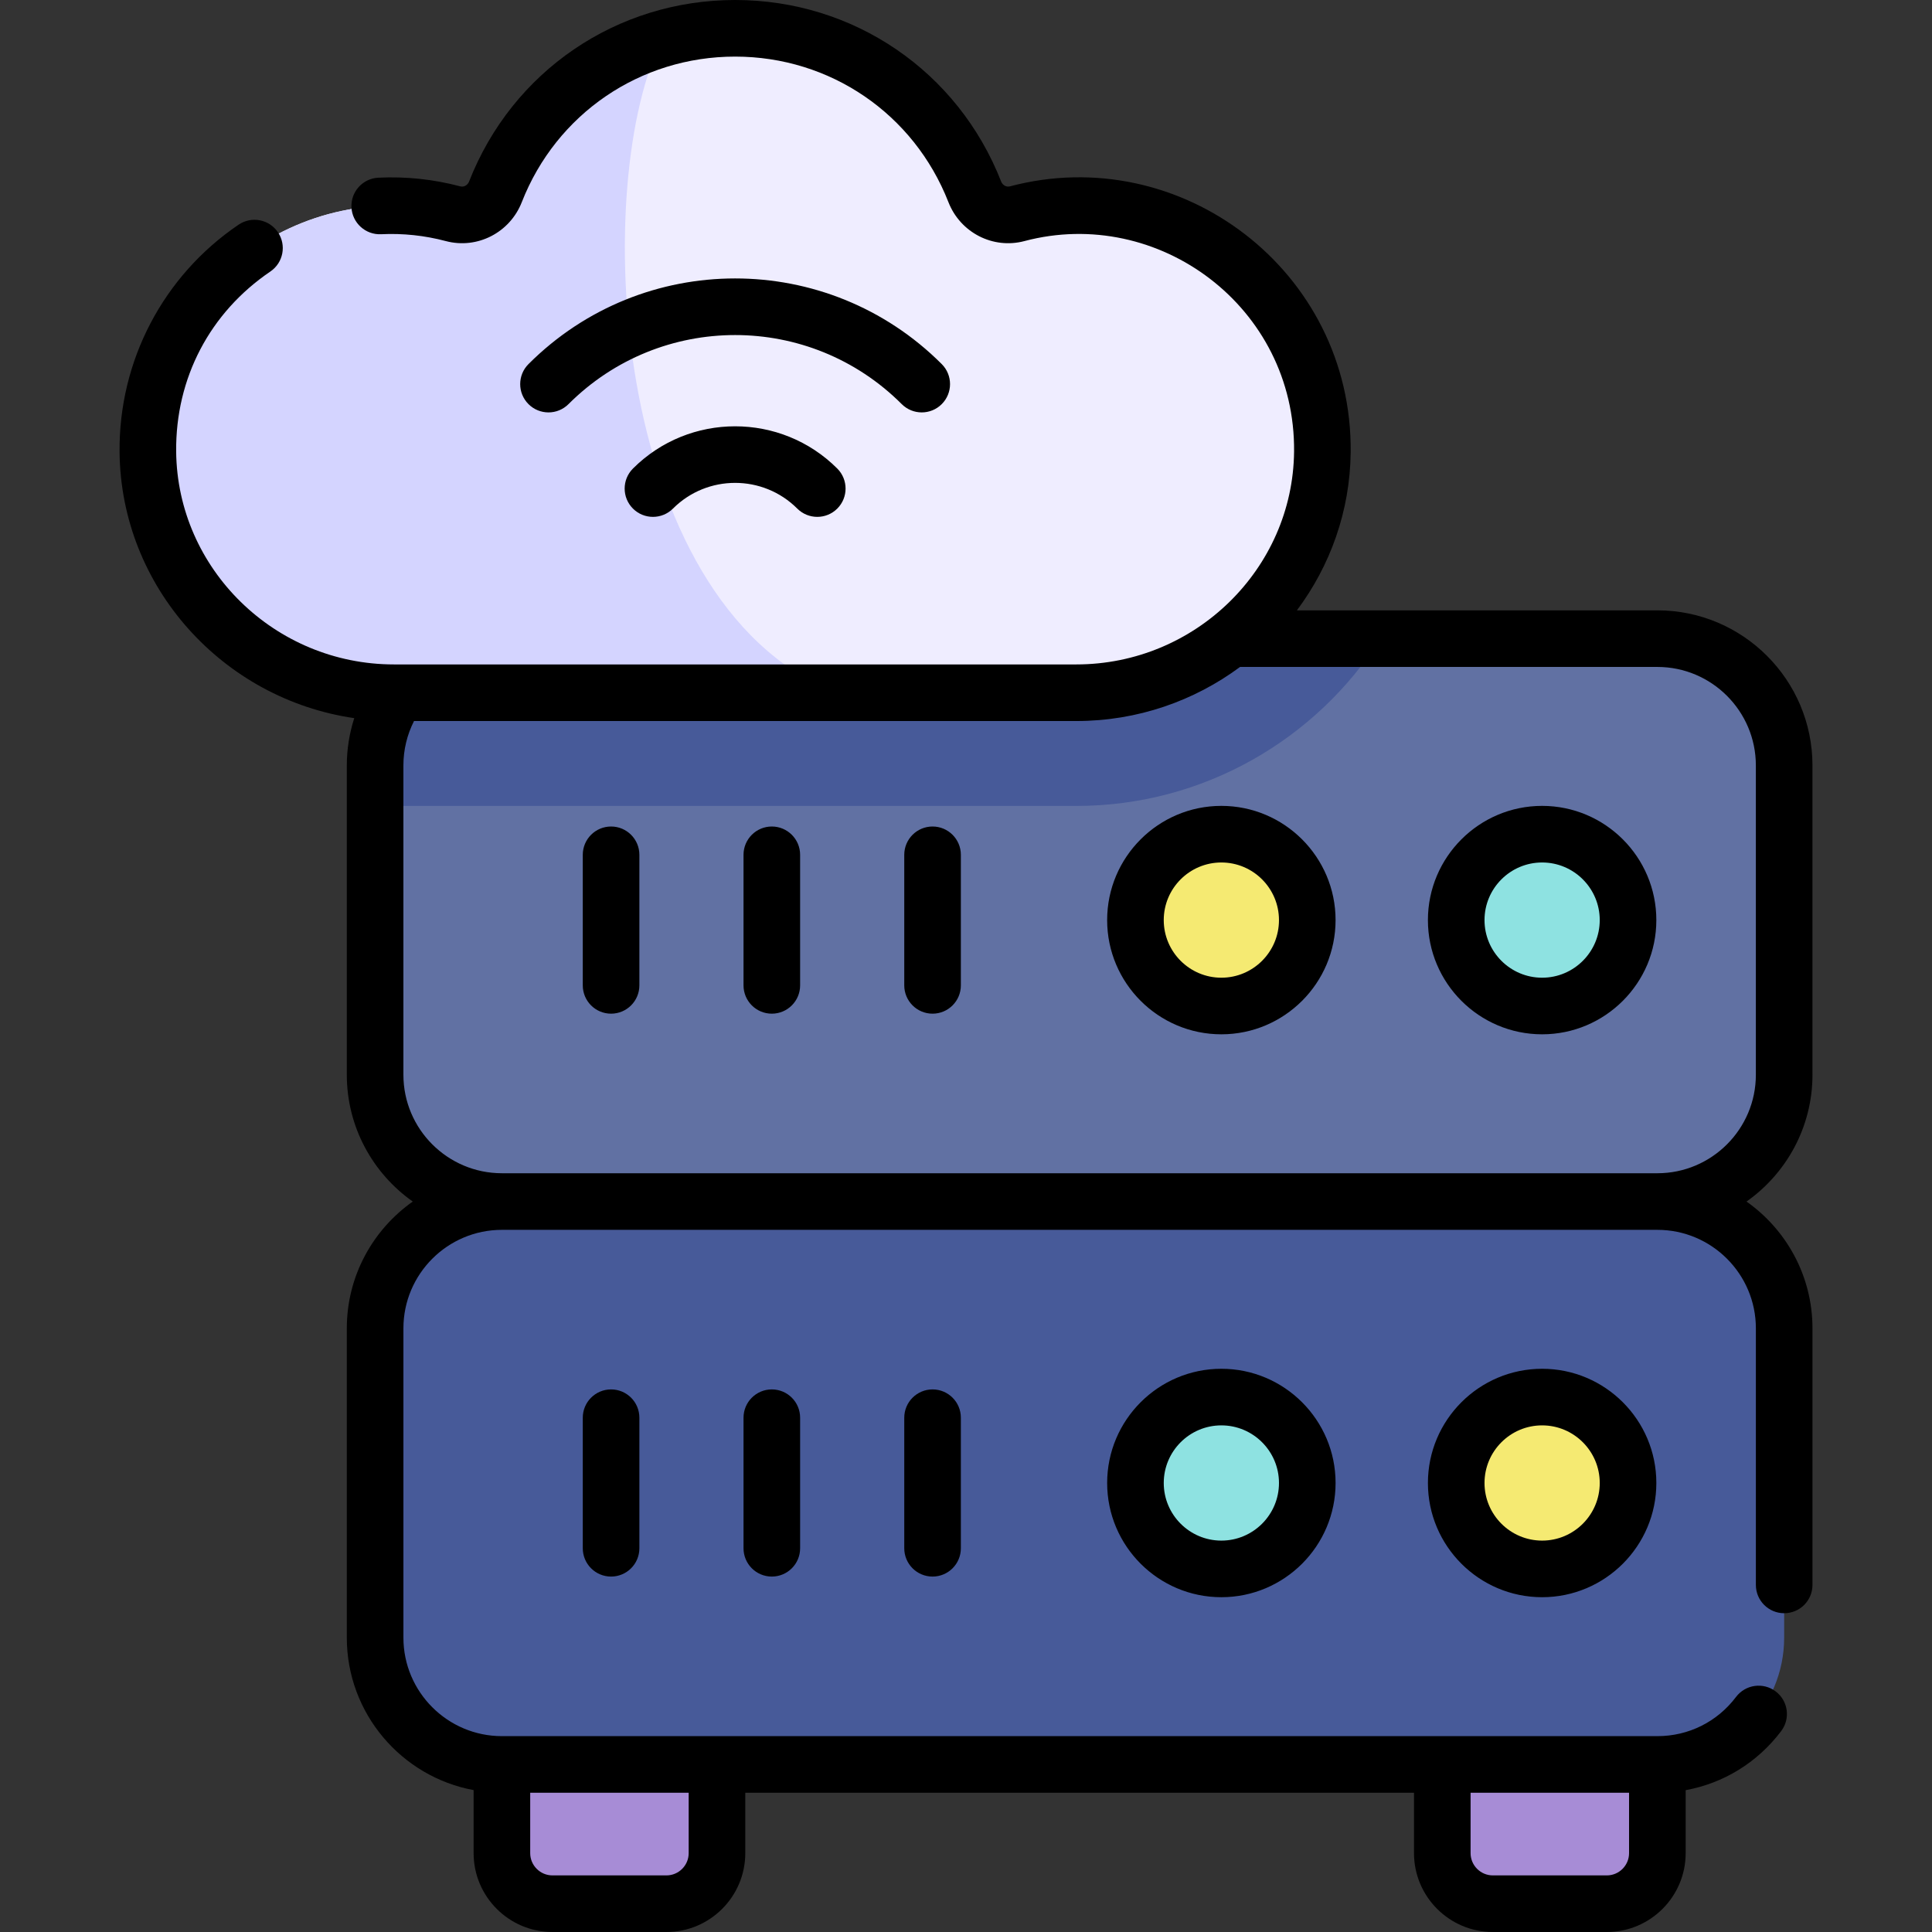 <?xml version="1.0" encoding="UTF-8"?>
<svg xmlns="http://www.w3.org/2000/svg" id="Capa_1" height="512" viewBox="0 0 512 512" width="512">
  <rect x="0" y="0" width="512" height="512" fill="#333333" stroke="none"/>
  <g>
    <path d="m176.607 504.5h-30.198c-7.4 0-13.399-5.999-13.399-13.399v-23.506h56.996v23.506c0 7.4-5.999 13.399-13.399 13.399z" fill="#a78cd6"></path>
    <path d="m395.62 504.5h30.198c7.4 0 13.399-5.999 13.399-13.399v-23.506h-56.996v23.506c0 7.4 5.999 13.399 13.399 13.399z" fill="#a78cd6"></path>
    <path d="m439.217 467.595h-306.207c-18.559 0-33.604-15.045-33.604-33.603v-81.966c0-18.559 15.045-33.604 33.604-33.604h306.208c18.559 0 33.603 15.045 33.603 33.604v81.966c0 18.558-15.045 33.603-33.604 33.603z" fill="#475a99"></path>
    <ellipse cx="323.673" cy="393.008" fill="#8ee2e1" rx="22.768" ry="22.768" transform="matrix(.973 -.23 .23 .973 -81.636 84.878)"></ellipse>
    <ellipse cx="408.679" cy="393.008" fill="#f5ea72" rx="22.768" ry="22.768" transform="matrix(.707 -.707 .707 .707 -158.199 404.089)"></ellipse>
    <path d="m439.217 318.421h-306.207c-18.559 0-33.604-15.045-33.604-33.603v-81.967c0-18.559 15.045-33.604 33.604-33.604h306.208c18.559 0 33.603 15.045 33.603 33.604v81.967c0 18.559-15.045 33.603-33.604 33.603z" fill="#6171a3"></path>
    <path d="m133.01 169.248c-18.559 0-33.604 15.045-33.604 33.603v10.6c1.65.086 3.311.13 4.982.13h180.851c33.797 0 63.672-17.745 80.58-44.334h-232.809z" fill="#475a99"></path>
    <ellipse cx="323.673" cy="243.835" fill="#f5ea72" rx="22.768" ry="22.768" transform="matrix(.707 -.707 .707 .707 -77.615 300.289)"></ellipse>
    <ellipse cx="408.679" cy="243.835" fill="#8ee2e1" rx="22.768" ry="22.768" transform="matrix(.973 -.23 .23 .973 -45.089 100.418)"></ellipse>
    <path d="m285.238 183.582c35.472 0 64.841-28.344 65.204-63.814.446-43.544-40.888-73.741-80.883-63.127-4.666 1.238-9.47-1.3-11.229-5.796-9.932-25.373-34.624-43.345-63.517-43.345s-53.586 17.972-63.517 43.346c-1.76 4.496-6.564 7.034-11.23 5.795-39.964-10.604-81.296 19.533-80.883 63.076.337 35.49 29.715 63.865 65.206 63.865z" fill="#efedff"></path>
    <path d="m175.569 10.266c-20.28 5.957-36.64 21.076-44.273 40.58-1.76 4.496-6.564 7.034-11.23 5.795-39.964-10.604-81.296 19.533-80.883 63.076.337 35.49 29.715 63.864 65.206 63.864h116.991c-60.669-24.651-64.643-136.581-45.811-173.315z" fill="#d4d4ff"></path>
    <path d="m204.54 219.034c-4.142 0-7.5 3.357-7.5 7.5v34.601c0 4.143 3.358 7.5 7.5 7.5s7.5-3.357 7.5-7.5v-34.601c0-4.142-3.358-7.5-7.5-7.5zm-42.598 0c-4.142 0-7.5 3.357-7.5 7.5v34.601c0 4.143 3.358 7.5 7.5 7.5s7.5-3.357 7.5-7.5v-34.601c0-4.142-3.358-7.5-7.5-7.5zm161.731-5.467c-16.689 0-30.268 13.578-30.268 30.268 0 16.689 13.578 30.268 30.268 30.268 16.689 0 30.268-13.578 30.268-30.268s-13.578-30.268-30.268-30.268zm0 45.536c-8.418 0-15.268-6.849-15.268-15.268s6.849-15.268 15.268-15.268c8.418 0 15.268 6.849 15.268 15.268s-6.849 15.268-15.268 15.268zm85.006-45.536c-16.689 0-30.268 13.578-30.268 30.268 0 16.689 13.578 30.268 30.268 30.268s30.268-13.578 30.268-30.268-13.578-30.268-30.268-30.268zm0 45.536c-8.418 0-15.268-6.849-15.268-15.268s6.849-15.268 15.268-15.268 15.268 6.849 15.268 15.268-6.849 15.268-15.268 15.268zm-161.541-40.069c-4.142 0-7.5 3.357-7.5 7.5v34.601c0 4.143 3.358 7.5 7.5 7.5s7.5-3.357 7.5-7.5v-34.601c0-4.142-3.358-7.5-7.5-7.5zm233.183 65.784v-81.967c0-22.664-18.439-41.104-41.103-41.104h-95.524c8.801-11.768 14.089-26.25 14.249-41.903.493-48.101-45.083-82.458-90.307-70.453-.939.245-1.939-.3-2.322-1.279-11.44-29.227-39.113-48.112-70.502-48.112s-59.061 18.885-70.501 48.111c-.384.98-1.38 1.527-2.323 1.28-7.106-1.886-14.418-2.656-21.725-2.3-4.137.204-7.326 3.723-7.122 7.859.204 4.138 3.743 7.324 7.859 7.123 5.764-.282 11.53.327 17.14 1.815 8.317 2.211 16.973-2.226 20.138-10.31 9.175-23.434 31.365-38.578 56.534-38.578s47.36 15.144 56.533 38.58c3.165 8.084 11.819 12.521 20.137 10.309 35.463-9.414 71.852 17.459 71.46 55.801-.318 31.095-26.204 56.392-57.705 56.392h-180.849c-31.524 0-57.411-25.317-57.706-56.437-.184-19.419 8.916-36.802 24.966-47.691 3.428-2.325 4.321-6.989 1.996-10.417-2.326-3.428-6.989-4.321-10.417-1.995-19.982 13.556-31.774 36.078-31.544 60.246.339 35.78 27.391 65.479 62.194 70.528-1.288 4.019-1.971 8.231-1.971 12.536v81.967c0 13.876 6.918 26.159 17.479 33.605-10.562 7.444-17.479 19.725-17.479 33.601v81.967c0 20.102 14.51 36.869 33.604 40.405v16.704c0 11.524 9.375 20.899 20.899 20.899h30.198c11.524 0 20.899-9.375 20.899-20.899v-16.006h177.215v16.006c0 11.524 9.375 20.899 20.899 20.899h30.198c11.524 0 20.899-9.375 20.899-20.899v-16.688c10.035-1.83 19.007-7.312 25.317-15.667 2.497-3.306 1.841-8.009-1.465-10.505-3.305-2.497-8.008-1.841-10.505 1.464-4.987 6.603-12.586 10.391-20.847 10.391h-306.207c-14.394 0-26.104-11.71-26.104-26.103v-81.967c0-14.393 11.71-26.103 26.104-26.103h306.208c14.393 0 26.103 11.71 26.103 26.103v67.995c0 4.143 3.358 7.5 7.5 7.5s7.5-3.357 7.5-7.5v-67.995c0-13.876-6.919-26.156-17.481-33.6 10.562-7.448 17.481-19.731 17.481-33.608zm-90.6 190.277h41.996v16.006c0 3.253-2.647 5.899-5.899 5.899h-30.198c-3.252 0-5.899-2.647-5.899-5.899zm-249.211 0h41.996v16.006c0 3.253-2.646 5.899-5.899 5.899h-30.198c-3.253 0-5.899-2.647-5.899-5.899zm324.811-190.277c0 14.394-11.71 26.104-26.103 26.104h-306.208c-14.394 0-26.104-11.71-26.104-26.104v-81.967c0-4.133.97-8.139 2.813-11.77h175.519c16.218 0 31.252-5.341 43.393-14.334h110.586c14.393 0 26.103 11.71 26.103 26.104v81.967zm-310.879 90.89v34.601c0 4.143 3.358 7.5 7.5 7.5s7.5-3.357 7.5-7.5v-34.601c0-4.143-3.358-7.5-7.5-7.5s-7.5 3.357-7.5 7.5zm13.295-251.534c-2.929 2.93-2.929 7.678 0 10.607 2.929 2.928 7.678 2.928 10.607 0 9.081-9.082 23.857-9.082 32.938 0 2.93 2.929 7.678 2.928 10.607 0 2.929-2.93 2.929-7.678 0-10.607-14.931-14.93-39.223-14.93-54.152 0zm29.303 251.534v34.601c0 4.143 3.358 7.5 7.5 7.5s7.5-3.357 7.5-7.5v-34.601c0-4.143-3.358-7.5-7.5-7.5s-7.5 3.357-7.5 7.5zm52.533-268.611c2.929-2.929 2.929-7.678 0-10.607-30.264-30.265-79.253-30.27-109.521 0-2.929 2.929-2.929 7.678 0 10.607 2.929 2.928 7.678 2.929 10.606-.001 24.402-24.402 63.903-24.406 88.309 0 2.928 2.929 7.676 2.929 10.606.001zm128.839 285.911c0 16.69 13.578 30.269 30.268 30.269s30.268-13.578 30.268-30.269c0-16.689-13.578-30.268-30.268-30.268s-30.268 13.578-30.268 30.268zm45.535 0c0 8.419-6.849 15.269-15.268 15.269-8.418 0-15.268-6.85-15.268-15.269s6.849-15.268 15.268-15.268 15.268 6.849 15.268 15.268zm-130.541 0c0 16.69 13.578 30.269 30.268 30.269 16.689 0 30.268-13.578 30.268-30.269 0-16.689-13.578-30.268-30.268-30.268s-30.268 13.578-30.268 30.268zm45.535 0c0 8.419-6.849 15.269-15.268 15.269-8.418 0-15.268-6.85-15.268-15.269s6.849-15.268 15.268-15.268 15.268 6.849 15.268 15.268zm-99.303-17.3v34.601c0 4.143 3.358 7.5 7.5 7.5s7.5-3.357 7.5-7.5v-34.601c0-4.143-3.358-7.5-7.5-7.5s-7.5 3.357-7.5 7.5z"></path>
  </g>
</svg>
